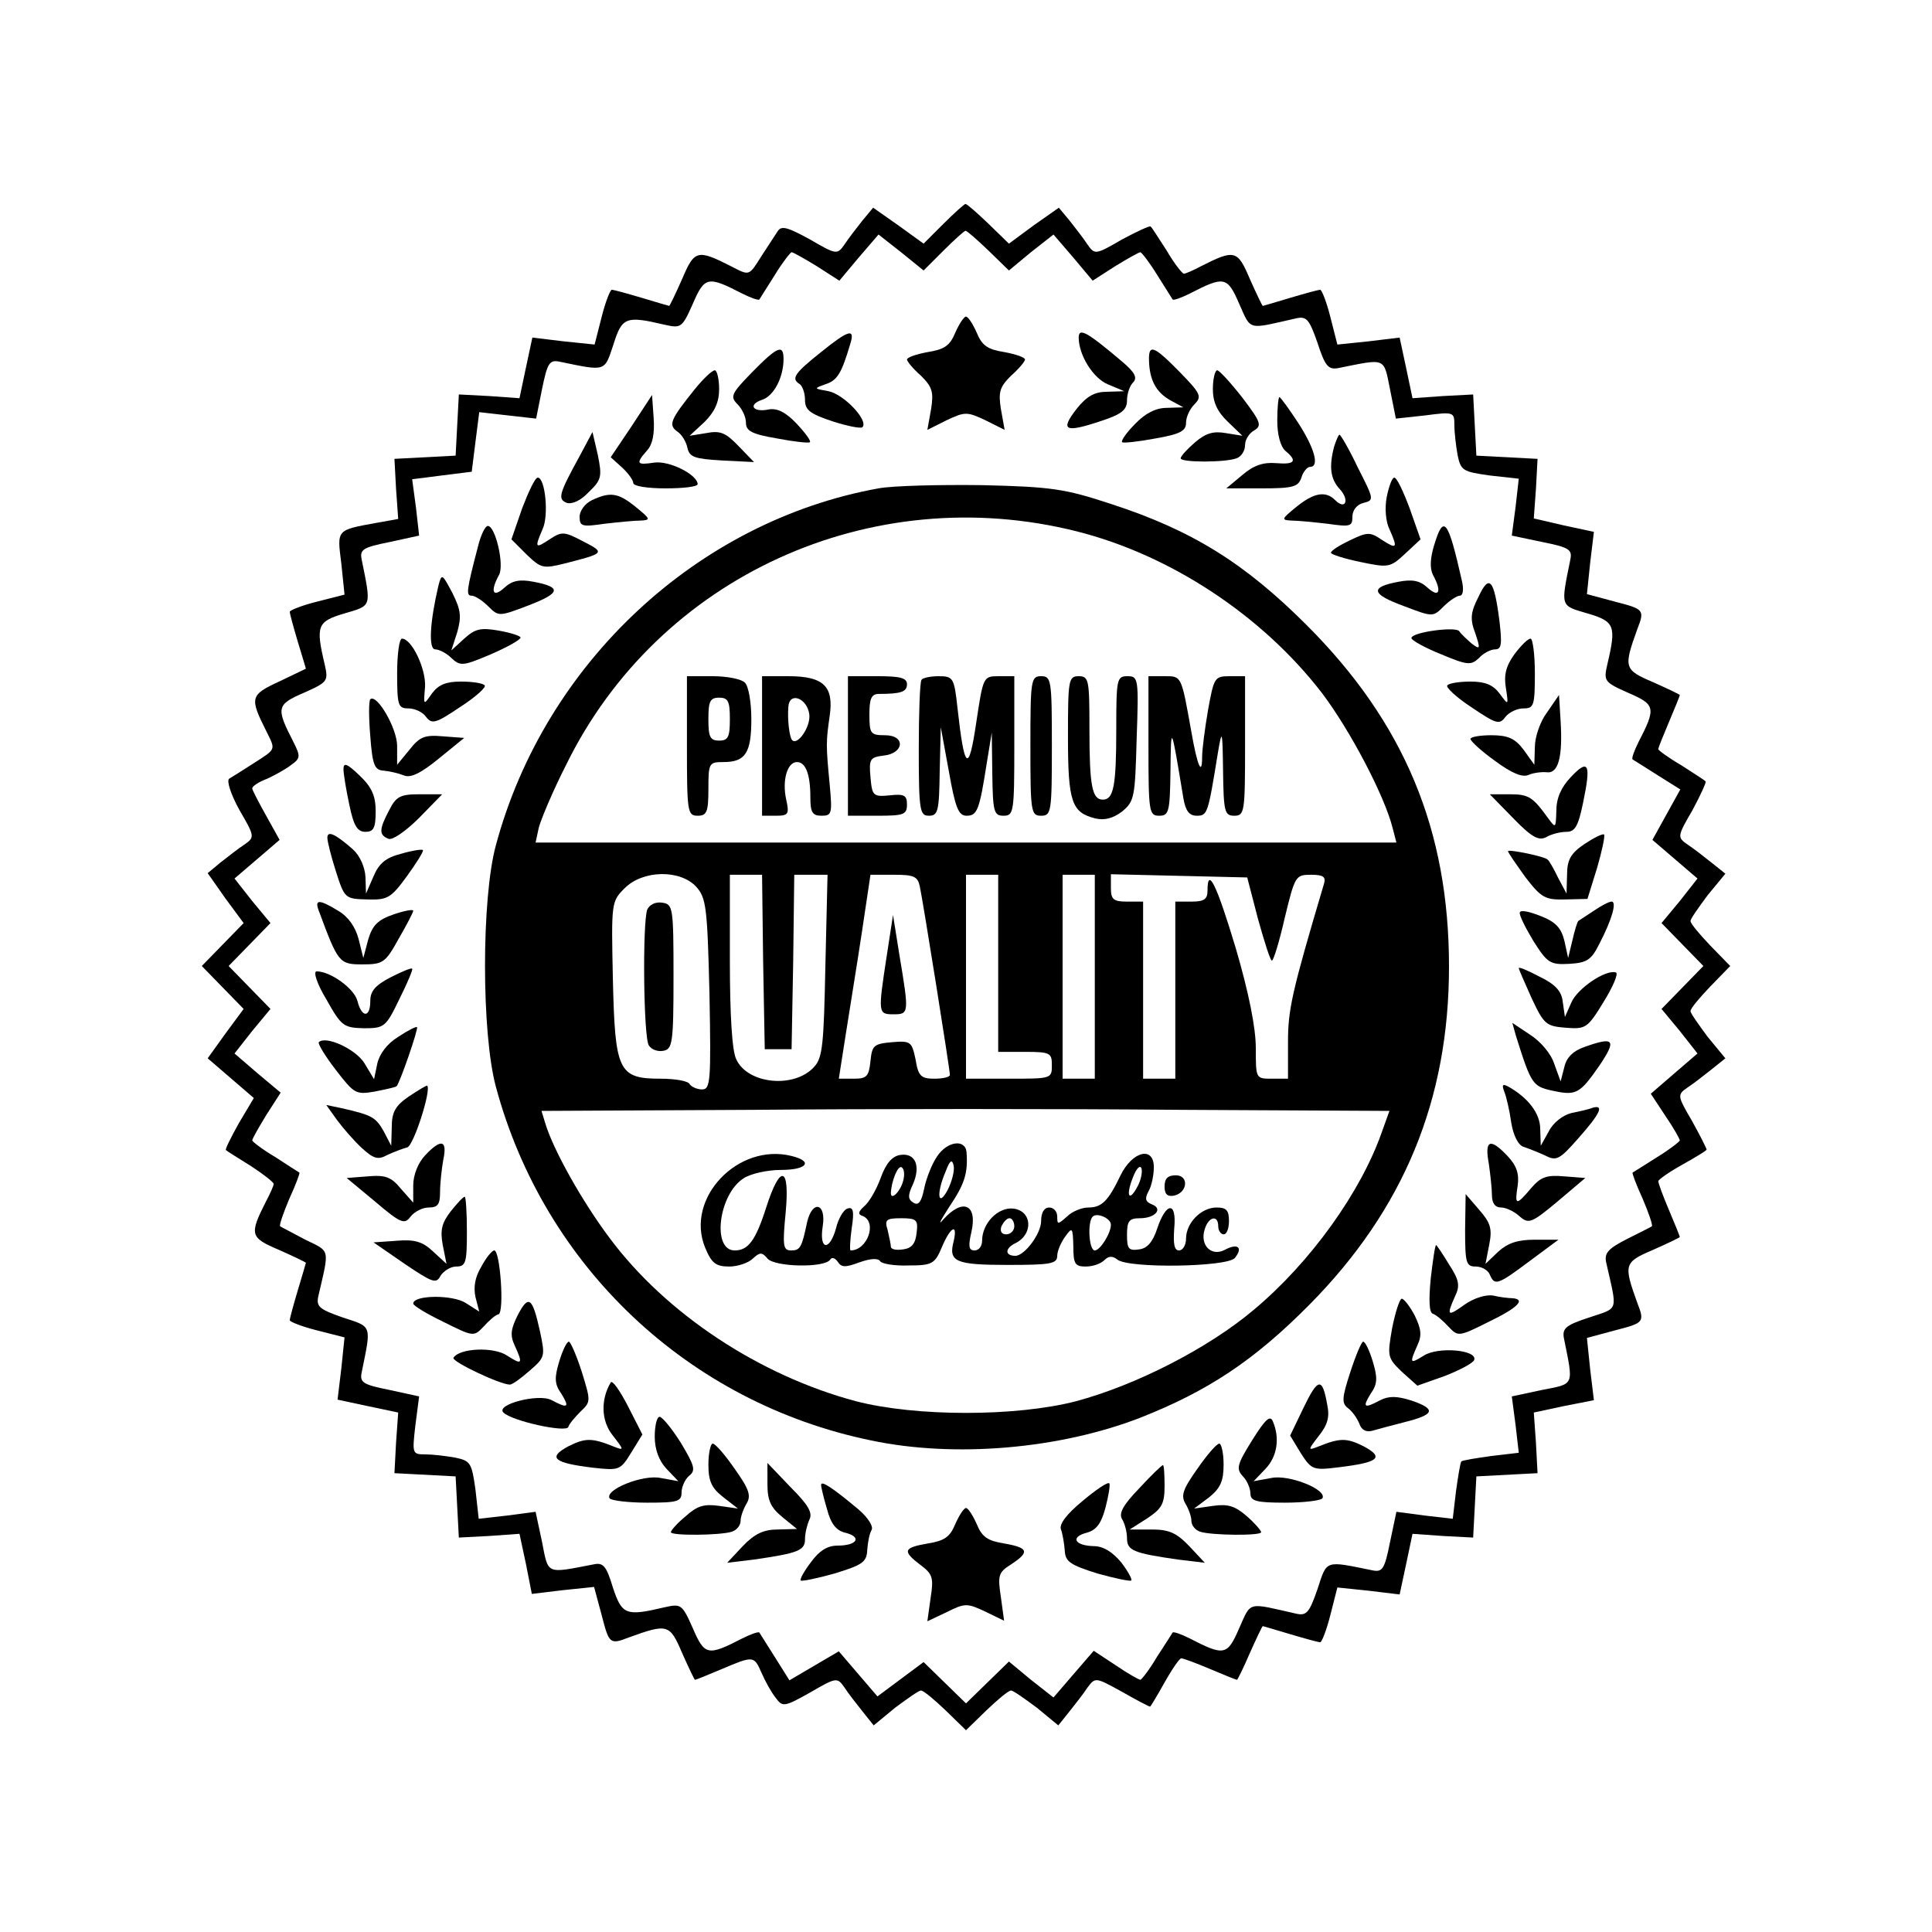 <?xml version="1.0" standalone="no"?>
<!DOCTYPE svg PUBLIC "-//W3C//DTD SVG 20010904//EN"
 "http://www.w3.org/TR/2001/REC-SVG-20010904/DTD/svg10.dtd">
<svg version="1.0" xmlns="http://www.w3.org/2000/svg"
 width="360pt" height="360pt" viewBox="0 0 360 360"
 preserveAspectRatio="xMidYMid meet">

<g transform="translate(0,360) scale(0.1,-0.1)"
fill="#000000" stroke="none">
<path d="M1758 3183 l-37 -37 -47 34 -47 33 -20 -24 c-10 -13 -26 -33 -33 -44
-14 -20 -15 -20 -65 9 -42 23 -53 26 -60 15 -5 -8 -19 -29 -30 -46 -24 -38
-22 -37 -57 -19 -63 32 -68 30 -91 -24 -12 -27 -23 -50 -24 -50 -1 0 -24 7
-51 15 -27 8 -52 15 -56 15 -3 0 -12 -23 -19 -51 l-13 -51 -58 6 -58 7 -12
-56 -12 -57 -56 4 -57 3 -3 -57 -3 -57 -57 -3 -57 -3 3 -56 4 -56 -39 -7 c-77
-14 -75 -12 -67 -76 l6 -58 -51 -13 c-28 -7 -51 -16 -51 -19 0 -4 7 -29 15
-56 8 -27 15 -49 15 -50 0 0 -23 -11 -50 -24 -54 -25 -55 -30 -24 -92 18 -36
19 -33 -23 -60 -20 -13 -41 -26 -46 -29 -5 -4 3 -29 19 -58 29 -50 29 -51 9
-65 -11 -7 -31 -23 -44 -33 l-24 -20 33 -47 34 -46 -39 -40 -39 -40 39 -40 39
-40 -34 -46 -33 -46 43 -37 43 -37 -28 -47 c-15 -27 -26 -49 -24 -50 2 -2 23
-15 47 -30 23 -15 42 -30 42 -33 0 -3 -6 -17 -14 -32 -32 -63 -30 -68 24 -91
27 -12 50 -23 50 -24 0 -1 -7 -24 -15 -51 -8 -27 -15 -52 -15 -56 0 -3 23 -12
51 -19 l51 -13 -6 -58 -7 -58 56 -12 57 -12 -4 -56 -3 -57 57 -3 57 -3 3 -57
3 -57 57 3 56 4 12 -56 11 -56 58 7 58 6 14 -52 c14 -54 15 -56 51 -42 72 26
76 25 99 -29 12 -27 23 -50 24 -50 2 0 24 9 50 20 59 25 60 25 74 -7 7 -16 18
-36 26 -46 13 -18 16 -18 64 9 50 29 51 29 65 9 7 -11 23 -31 34 -45 l20 -25
40 33 c23 17 44 32 48 32 5 0 25 -17 46 -37 l38 -37 38 37 c21 20 41 37 46 37
4 0 25 -15 48 -32 l40 -33 20 25 c11 14 27 34 34 45 15 20 15 20 64 -7 28 -16
51 -28 53 -28 1 0 13 20 27 45 14 25 28 45 31 45 4 0 28 -9 54 -20 26 -11 48
-20 50 -20 1 0 12 22 24 50 12 27 23 50 24 50 1 0 24 -7 51 -15 27 -8 52 -15
56 -15 3 0 12 23 19 51 l13 51 58 -6 58 -7 12 56 12 57 56 -4 57 -3 3 57 3 57
57 3 57 3 -3 57 -4 56 56 12 56 11 -7 58 -6 58 52 14 c54 14 56 15 42 51 -26
72 -25 76 29 99 27 12 50 23 50 24 0 2 -9 24 -20 50 -11 26 -20 50 -20 54 0 3
20 17 45 31 25 14 45 26 45 28 0 2 -12 26 -27 53 -28 48 -28 49 -8 63 11 7 31
23 45 34 l25 20 -33 40 c-17 23 -32 44 -32 48 0 5 17 25 37 46 l37 38 -37 38
c-20 21 -37 41 -37 46 0 4 15 25 32 48 l33 40 -25 20 c-14 11 -34 27 -45 34
-20 14 -20 15 9 65 15 28 26 52 24 53 -1 2 -22 15 -45 30 -24 14 -43 28 -43
30 0 3 9 25 20 51 11 26 20 48 20 50 0 1 -23 12 -50 24 -54 23 -55 27 -29 99
14 36 12 37 -42 51 l-52 14 6 58 7 58 -56 12 -56 13 4 55 3 56 -57 3 -57 3 -3
57 -3 57 -57 -3 -56 -4 -12 57 -12 56 -58 -7 -58 -6 -13 51 c-7 28 -16 51 -19
51 -4 0 -29 -7 -56 -15 -27 -8 -50 -15 -51 -15 -1 0 -12 23 -24 50 -23 54 -28
56 -91 24 -15 -8 -29 -14 -32 -14 -3 0 -18 19 -32 43 -15 23 -28 44 -30 45 -1
2 -25 -9 -53 -24 -50 -29 -51 -29 -65 -9 -7 11 -23 31 -33 44 l-20 24 -47 -33
-46 -34 -38 37 c-21 20 -40 37 -43 37 -2 0 -21 -17 -41 -37z m84 -50 l38 -37
41 34 42 33 37 -43 36 -43 42 27 c23 14 44 26 47 26 2 0 17 -19 31 -42 15 -24
28 -44 29 -46 2 -2 16 3 32 11 64 33 70 32 92 -19 23 -51 14 -48 107 -27 19 4
24 -3 39 -46 14 -43 20 -50 38 -47 90 18 85 21 97 -39 l11 -55 55 6 c53 7 54
6 54 -18 0 -14 3 -39 6 -56 6 -29 10 -31 60 -38 l54 -6 -6 -53 -7 -53 57 -12
c50 -10 56 -14 52 -33 -18 -89 -19 -85 32 -100 51 -15 54 -23 37 -95 -7 -31
-6 -33 39 -53 51 -22 52 -28 19 -92 -8 -16 -13 -30 -11 -32 2 -1 22 -14 46
-29 l43 -27 -26 -47 -26 -47 42 -36 42 -36 -33 -42 -34 -41 39 -40 39 -40 -39
-40 -39 -40 34 -41 33 -42 -43 -37 -44 -38 27 -41 c15 -22 27 -43 27 -46 0 -2
-19 -17 -42 -31 -24 -15 -44 -28 -46 -29 -1 -1 7 -23 19 -49 11 -26 19 -49 17
-51 -1 -1 -23 -12 -47 -24 -35 -18 -42 -26 -38 -44 21 -93 24 -83 -32 -102
-43 -14 -50 -20 -47 -38 18 -90 21 -85 -41 -97 l-56 -12 7 -53 6 -52 -51 -6
c-29 -4 -53 -8 -56 -10 -2 -3 -6 -27 -10 -56 l-6 -51 -52 6 -53 7 -12 -57
c-10 -50 -14 -56 -33 -52 -89 18 -84 20 -102 -35 -15 -43 -20 -50 -39 -46 -93
21 -84 24 -107 -27 -22 -51 -28 -52 -92 -19 -16 8 -30 13 -32 11 -1 -2 -14
-22 -29 -45 -14 -24 -29 -43 -31 -43 -3 0 -24 12 -46 27 l-41 27 -38 -44 -37
-43 -42 33 -41 34 -40 -39 -40 -39 -39 38 -40 39 -43 -32 -43 -32 -36 42 -36
42 -46 -27 -46 -27 -27 43 c-15 24 -28 44 -29 46 -2 2 -16 -3 -32 -11 -64 -33
-70 -32 -92 19 -20 45 -22 46 -53 39 -72 -17 -79 -14 -96 37 -12 40 -18 47
-36 43 -89 -17 -84 -20 -96 42 l-12 56 -53 -7 -53 -6 -6 54 c-7 50 -9 54 -38
60 -17 3 -42 6 -55 6 -25 0 -25 1 -19 54 l7 54 -55 12 c-50 10 -56 14 -52 33
18 89 20 84 -35 102 -43 15 -50 20 -46 39 21 91 23 83 -24 106 -24 13 -46 24
-47 25 -2 2 6 25 17 51 12 26 20 48 19 49 -2 1 -22 14 -45 29 -24 14 -43 29
-43 31 0 3 12 24 26 47 l27 42 -43 36 -43 37 33 42 34 41 -39 40 -39 40 39 40
39 40 -34 41 -33 42 42 36 42 36 -25 45 c-14 25 -26 48 -26 51 0 4 12 12 28
18 15 7 35 18 45 26 17 12 17 16 4 42 -33 64 -32 70 19 92 45 20 46 22 39 53
-17 72 -14 80 37 95 51 15 50 11 32 100 -4 19 2 23 52 33 l55 12 -6 53 -7 52
55 7 56 7 7 56 7 55 53 -6 53 -6 11 55 c10 49 14 55 33 51 87 -18 83 -19 100
32 16 51 23 54 95 37 31 -7 33 -6 53 39 22 51 28 52 92 19 16 -8 30 -13 32
-11 1 2 14 22 29 46 14 23 29 42 31 42 3 0 24 -12 47 -26 l42 -27 36 43 37 43
42 -33 42 -34 37 37 c20 20 39 37 41 37 3 0 22 -17 43 -37z"/>
<path d="M1780 2980 c-10 -24 -20 -31 -51 -36 -22 -4 -39 -10 -39 -14 0 -3 11
-17 26 -30 21 -21 24 -30 19 -62 l-7 -39 36 18 c34 16 38 16 72 0 l36 -18 -7
39 c-5 32 -2 41 19 62 15 13 26 27 26 30 0 4 -17 10 -39 14 -31 5 -41 12 -51
36 -7 16 -16 30 -20 30 -4 0 -13 -14 -20 -30z"/>
<path d="M1530 2944 c-49 -39 -56 -49 -41 -59 6 -3 11 -17 11 -30 0 -19 9 -26
51 -40 28 -9 53 -14 56 -11 12 12 -34 61 -63 67 -28 5 -28 5 -6 13 22 7 30 20
46 74 10 31 -2 28 -54 -14z"/>
<path d="M2010 2971 c0 -32 26 -75 54 -87 l31 -13 -32 -1 c-23 0 -38 -8 -57
-32 -31 -40 -22 -45 44 -23 40 13 50 21 50 39 0 12 5 27 11 33 9 9 4 19 -21
40 -65 55 -80 63 -80 44z"/>
<path d="M1401 2906 c-38 -39 -41 -45 -27 -59 9 -9 16 -24 16 -35 0 -15 11
-21 58 -29 31 -6 59 -9 61 -7 3 2 -9 18 -25 35 -20 21 -36 29 -52 26 -29 -6
-39 9 -12 18 22 7 40 42 40 76 0 28 -11 24 -59 -25z"/>
<path d="M2141 2928 c1 -36 13 -59 40 -74 l24 -13 -31 -1 c-20 0 -40 -10 -59
-30 -16 -16 -27 -32 -24 -34 2 -2 30 1 62 7 46 8 57 14 57 29 0 11 7 26 16 35
14 14 11 20 -27 59 -49 50 -59 54 -58 22z"/>
<path d="M1294 2874 c-45 -56 -49 -66 -32 -78 9 -6 17 -20 19 -31 4 -17 14
-20 64 -23 l60 -3 -29 30 c-24 25 -34 29 -60 24 l-31 -5 28 26 c19 19 27 37
27 61 0 19 -4 35 -8 35 -5 0 -22 -16 -38 -36z"/>
<path d="M2260 2875 c0 -24 8 -42 28 -61 l27 -26 -31 5 c-23 4 -37 0 -57 -17
-15 -13 -27 -26 -27 -30 0 -8 83 -8 104 0 9 3 16 14 16 25 0 10 8 22 17 27 15
9 12 16 -22 61 -22 28 -43 51 -47 51 -4 0 -8 -16 -8 -35z"/>
<path d="M1177 2806 l-39 -58 21 -19 c12 -11 21 -24 21 -29 0 -6 27 -10 60
-10 33 0 60 3 60 8 -1 18 -53 44 -81 40 -33 -5 -35 -2 -13 23 10 11 14 31 12
60 l-3 43 -38 -58z"/>
<path d="M2380 2816 c0 -26 6 -48 15 -56 23 -19 18 -26 -17 -23 -24 2 -42 -4
-63 -22 l-30 -25 67 0 c58 0 67 3 73 20 3 11 11 20 16 20 18 0 9 34 -22 82
-17 26 -33 48 -35 48 -2 0 -4 -20 -4 -44z"/>
<path d="M1080 2750 c-39 -71 -41 -80 -24 -87 10 -3 26 4 41 20 24 23 25 29
17 69 l-10 43 -24 -45z"/>
<path d="M2486 2768 c-10 -38 -7 -61 11 -80 18 -20 10 -39 -9 -20 -18 18 -40
14 -73 -13 -27 -22 -28 -24 -9 -25 12 0 42 -3 68 -6 42 -6 46 -5 46 13 0 12 8
23 21 26 20 5 19 7 -11 66 -16 34 -32 61 -34 61 -2 0 -6 -10 -10 -22z"/>
<path d="M973 2653 l-20 -58 28 -28 c27 -26 31 -27 71 -17 75 19 76 20 35 41
-36 19 -40 19 -63 4 -27 -18 -28 -16 -13 19 12 25 5 96 -9 96 -5 0 -17 -26
-29 -57z"/>
<path d="M2584 2674 c-4 -20 -2 -46 5 -60 16 -36 14 -38 -14 -20 -22 15 -27
15 -60 -1 -19 -9 -35 -19 -35 -23 0 -3 25 -11 54 -17 53 -11 56 -11 84 15 l29
27 -20 57 c-12 32 -24 58 -29 58 -4 0 -10 -16 -14 -36z"/>
<path d="M1637 2690 c-338 -61 -622 -326 -713 -665 -27 -99 -27 -350 0 -450
90 -335 359 -589 699 -659 156 -33 351 -16 501 42 127 50 213 107 316 211 176
178 260 382 260 630 0 254 -83 454 -265 636 -116 116 -214 177 -365 226 -85
28 -110 32 -240 35 -80 1 -166 -1 -193 -6z m369 -80 c175 -44 346 -157 457
-301 53 -70 117 -192 132 -252 l7 -27 -802 0 -802 0 6 28 c4 15 26 68 51 117
172 351 568 531 951 435z m-709 -662 c19 -21 21 -38 25 -200 3 -163 2 -178
-14 -178 -9 0 -20 5 -23 10 -3 6 -28 10 -54 10 -79 0 -85 14 -89 186 -3 142
-3 144 22 169 34 34 103 35 133 3z m125 -140 l3 -163 25 0 25 0 3 163 2 162
31 0 31 0 -4 -169 c-3 -146 -5 -172 -21 -189 -37 -41 -124 -32 -145 14 -8 15
-12 85 -12 184 l0 160 30 0 30 0 2 -162z m292 140 c6 -28 56 -341 56 -351 0
-4 -13 -7 -29 -7 -25 0 -30 5 -35 36 -7 33 -9 35 -44 32 -34 -3 -37 -6 -40
-35 -3 -29 -7 -33 -31 -33 l-28 0 13 83 c7 45 21 130 30 190 l16 107 44 0 c37
0 44 -3 48 -22z m146 -143 l0 -165 50 0 c47 0 50 -2 50 -25 0 -25 -1 -25 -80
-25 l-80 0 0 190 0 190 30 0 30 0 0 -165z m180 -25 l0 -190 -30 0 -30 0 0 190
0 190 30 0 30 0 0 -190z m304 108 c12 -43 23 -78 26 -78 3 0 14 36 24 80 19
78 20 80 49 80 23 0 28 -4 24 -17 -60 -202 -67 -234 -67 -295 l0 -68 -30 0
c-30 0 -30 0 -30 57 0 38 -13 103 -37 185 -36 120 -53 155 -53 108 0 -16 -7
-20 -30 -20 l-30 0 0 -165 0 -165 -30 0 -30 0 0 165 0 165 -30 0 c-25 0 -30 4
-30 25 l0 26 127 -3 127 -3 20 -77z m231 -397 c-39 -112 -133 -243 -238 -331
-85 -72 -220 -141 -332 -171 -112 -29 -298 -29 -410 0 -180 48 -354 163 -459
304 -51 68 -105 164 -120 214 l-7 23 398 2 c219 2 574 2 790 0 l392 -2 -14
-39z"/>
<path d="M1280 2210 c0 -123 1 -130 20 -130 17 0 20 7 20 50 0 48 1 50 28 50
41 0 52 17 52 80 0 31 -5 61 -12 68 -7 7 -34 12 -60 12 l-48 0 0 -130z m80 50
c0 -33 -3 -40 -20 -40 -17 0 -20 7 -20 40 0 33 3 40 20 40 17 0 20 -7 20 -40z"/>
<path d="M1420 2210 l0 -130 26 0 c23 0 25 3 19 30 -8 36 2 70 20 70 16 0 25
-22 25 -66 0 -28 4 -34 21 -34 19 0 20 4 15 58 -7 74 -7 79 0 128 8 55 -11 74
-77 74 l-49 0 0 -130z m88 59 c3 -23 -22 -59 -32 -48 -5 5 -9 38 -7 62 2 29
35 16 39 -14z"/>
<path d="M1580 2210 l0 -130 55 0 c49 0 55 2 55 21 0 17 -5 20 -32 17 -31 -3
-33 -1 -36 34 -3 33 -1 37 24 40 39 4 42 38 3 38 -27 0 -29 3 -29 39 0 30 4
38 18 38 41 0 52 4 52 18 0 12 -13 15 -55 15 l-55 0 0 -130z"/>
<path d="M1717 2333 c-3 -5 -5 -63 -5 -130 0 -114 2 -123 19 -123 17 0 19 9
20 83 l2 82 15 -82 c12 -68 18 -83 33 -83 20 0 24 10 38 100 l9 55 1 -77 c1
-71 3 -78 21 -78 19 0 20 7 20 130 l0 130 -29 0 c-29 0 -29 -1 -42 -87 -14
-95 -22 -89 -35 29 -6 55 -8 58 -35 58 -15 0 -30 -3 -32 -7z"/>
<path d="M1920 2210 c0 -123 1 -130 20 -130 19 0 20 7 20 130 0 123 -1 130
-20 130 -19 0 -20 -7 -20 -130z"/>
<path d="M1990 2227 c0 -122 7 -141 51 -152 17 -4 33 0 50 13 23 19 24 27 27
136 4 112 3 116 -17 116 -20 0 -21 -5 -21 -99 0 -106 -5 -131 -25 -131 -20 0
-25 25 -25 131 0 92 -1 99 -20 99 -19 0 -20 -7 -20 -113z"/>
<path d="M2140 2210 c0 -123 1 -130 20 -130 18 0 20 7 21 83 1 89 1 89 24 -50
4 -24 11 -33 25 -33 20 0 21 4 39 115 8 48 9 46 10 -32 1 -76 3 -83 21 -83 19
0 20 7 20 130 l0 130 -29 0 c-28 0 -29 -3 -40 -63 -6 -35 -11 -74 -11 -87 0
-38 -9 -17 -20 46 -19 106 -18 104 -50 104 l-30 0 0 -130z"/>
<path d="M1206 1905 c-9 -25 -7 -238 3 -253 5 -8 17 -12 27 -10 17 3 19 14 19
138 0 130 -1 135 -21 138 -13 2 -24 -4 -28 -13z"/>
<path d="M1652 1817 c-16 -105 -16 -107 13 -107 29 0 29 2 11 110 l-12 75 -12
-78z"/>
<path d="M1746 1445 c-9 -13 -20 -40 -24 -60 -5 -25 -11 -32 -20 -26 -10 6
-11 13 -1 34 15 34 5 59 -23 55 -15 -2 -27 -15 -37 -43 -8 -22 -22 -46 -31
-53 -11 -10 -12 -15 -2 -18 27 -12 8 -64 -23 -64 -2 0 -1 19 2 41 5 32 3 41
-8 37 -7 -2 -17 -19 -21 -36 -12 -44 -32 -42 -25 3 7 43 -19 50 -29 8 -10 -48
-13 -53 -30 -53 -15 0 -16 9 -10 71 8 86 -10 91 -36 10 -20 -63 -34 -81 -59
-81 -43 0 -30 104 16 134 13 9 45 16 70 16 49 0 61 16 20 26 -100 25 -199 -79
-161 -171 12 -29 20 -35 45 -35 16 0 36 7 44 15 13 12 17 12 27 0 13 -16 107
-18 117 -2 3 5 9 3 14 -4 7 -11 14 -11 41 -1 20 7 34 8 38 2 3 -5 27 -9 53 -8
44 0 49 3 62 34 16 38 30 46 22 11 -10 -38 3 -44 101 -44 79 0 92 2 92 17 0 9
7 25 15 36 13 18 14 17 15 -18 0 -33 3 -38 23 -38 13 0 28 5 35 12 8 8 15 8
24 1 21 -17 205 -14 219 3 16 20 5 28 -19 15 -25 -13 -47 9 -37 39 7 23 25 27
25 5 0 -8 5 -15 10 -15 6 0 10 11 10 25 0 20 -5 25 -23 25 -29 0 -57 -29 -57
-58 0 -12 -6 -22 -13 -22 -9 0 -11 12 -9 41 5 51 -15 50 -32 -1 -8 -24 -18
-36 -33 -38 -20 -3 -23 1 -23 27 0 26 4 31 24 31 29 0 44 18 22 26 -12 5 -13
11 -6 24 6 10 10 31 10 45 0 40 -40 30 -62 -15 -23 -48 -35 -60 -60 -60 -12 0
-30 -7 -40 -17 -17 -15 -18 -15 -18 0 0 10 -7 17 -15 17 -9 0 -15 -9 -15 -25
0 -24 -31 -65 -48 -65 -20 0 -20 14 1 24 33 17 30 60 -5 64 -28 3 -58 -27 -58
-60 0 -10 -6 -18 -14 -18 -11 0 -12 8 -6 34 12 52 -16 64 -52 24 -11 -13 -6
-3 10 22 29 43 36 63 33 103 -2 25 -36 21 -55 -8z m20 -62 c-18 -34 -22 -8 -4
34 8 21 12 24 15 11 2 -9 -3 -29 -11 -45z m-83 17 c-5 -20 -23 -38 -23 -23 1
22 13 52 20 48 5 -3 6 -14 3 -25z m437 -10 c-16 -31 -23 -19 -9 16 6 16 13 24
16 17 2 -7 -1 -22 -7 -33z m-50 -72 c0 -16 -20 -48 -30 -48 -11 0 -14 53 -4
63 8 8 34 -3 34 -15z m-362 -15 c-2 -20 -9 -29 -25 -31 -13 -2 -23 0 -23 5 0
4 -3 18 -6 31 -6 19 -3 22 25 22 29 0 32 -3 29 -27z m182 12 c0 -8 -7 -15 -15
-15 -9 0 -12 6 -9 15 4 8 10 15 15 15 5 0 9 -7 9 -15z"/>
<path d="M2170 1389 c0 -14 5 -19 17 -17 26 5 29 38 4 38 -15 0 -21 -6 -21
-21z"/>
<path d="M1103 2668 c-13 -6 -23 -20 -23 -31 0 -18 5 -19 46 -13 26 3 56 6 68
6 19 1 18 3 -9 25 -33 27 -48 29 -82 13z"/>
<path d="M891 2583 c-22 -84 -23 -93 -12 -93 6 0 20 -9 31 -20 19 -19 20 -19
75 2 60 23 62 34 9 44 -26 5 -40 2 -54 -11 -22 -20 -27 -7 -10 24 10 19 -7 91
-21 91 -5 0 -13 -17 -18 -37z"/>
<path d="M2672 2583 c-7 -23 -8 -42 -2 -54 17 -31 12 -44 -10 -24 -14 13 -28
16 -54 11 -54 -10 -51 -23 9 -45 55 -21 55 -21 75 -1 11 11 25 20 30 20 6 0 8
11 4 28 -26 115 -34 125 -52 65z"/>
<path d="M817 2509 c-16 -68 -19 -119 -6 -119 7 0 21 -7 30 -16 17 -16 22 -15
74 7 30 13 55 27 55 31 0 3 -18 9 -41 13 -34 6 -44 3 -64 -15 l-24 -22 11 34
c8 29 7 41 -9 73 -19 36 -20 37 -26 14z"/>
<path d="M2755 2488 c-15 -29 -16 -42 -6 -68 10 -30 9 -31 -7 -19 -9 8 -20 18
-23 23 -7 9 -89 -2 -89 -13 0 -4 25 -18 55 -30 50 -21 56 -21 71 -7 8 9 22 16
30 16 12 0 13 10 8 53 -10 78 -19 88 -39 45z"/>
<path d="M740 2345 c0 -60 2 -65 21 -65 12 0 27 -7 33 -16 11 -14 18 -12 64
19 28 18 49 37 45 40 -3 4 -23 7 -44 7 -28 0 -42 -6 -54 -22 -16 -23 -16 -23
-13 12 2 34 -25 90 -43 90 -5 0 -9 -29 -9 -65z"/>
<path d="M2822 2381 c-16 -22 -20 -39 -16 -63 5 -33 5 -33 -12 -10 -12 16 -27
22 -54 22 -20 0 -40 -3 -43 -7 -4 -3 16 -22 45 -41 46 -31 52 -33 63 -18 7 9
22 16 34 16 19 0 21 5 21 65 0 36 -4 65 -8 65 -5 0 -18 -13 -30 -29z"/>
<path d="M690 2297 c-3 -3 -3 -34 0 -69 4 -54 8 -63 25 -64 11 -1 28 -5 38 -9
12 -5 31 4 64 31 l48 39 -40 3 c-34 3 -43 -1 -62 -25 l-23 -28 0 35 c0 33 -38
98 -50 87z"/>
<path d="M2883 2273 c-13 -17 -23 -46 -23 -65 l-1 -33 -20 28 c-16 21 -29 27
-60 27 -21 0 -39 -3 -39 -7 1 -5 21 -23 46 -41 31 -23 51 -31 62 -26 9 4 25 6
34 5 22 -3 30 29 26 95 l-3 49 -22 -32z"/>
<path d="M640 2167 c0 -9 5 -39 11 -67 8 -39 15 -50 30 -50 15 0 19 7 19 38 0
29 -7 45 -30 67 -23 22 -30 25 -30 12z"/>
<path d="M2927 2152 c-18 -19 -27 -39 -27 -63 -1 -32 -1 -33 -15 -14 -29 40
-36 45 -72 45 l-37 0 44 -45 c34 -35 47 -42 61 -35 10 6 27 10 38 10 16 0 22
11 31 55 15 72 10 82 -23 47z"/>
<path d="M725 2090 c-19 -36 -19 -46 -1 -53 7 -3 32 14 57 39 l43 44 -42 0
c-36 0 -44 -4 -57 -30z"/>
<path d="M610 2039 c0 -7 7 -35 16 -63 16 -50 17 -51 58 -52 38 -1 44 2 74 43
18 25 32 47 30 49 -2 2 -21 -1 -41 -7 -28 -7 -41 -18 -51 -42 l-14 -32 -1 31
c-1 18 -10 39 -23 51 -33 29 -48 36 -48 22z"/>
<path d="M2952 2027 c-25 -17 -32 -29 -32 -57 l-1 -35 -16 30 c-8 17 -17 32
-19 33 -4 6 -74 20 -74 16 0 -3 15 -24 32 -48 30 -39 37 -43 75 -42 l41 1 18
58 c9 31 15 59 13 62 -3 2 -19 -6 -37 -18z"/>
<path d="M594 1903 c36 -97 38 -100 81 -100 39 0 43 3 68 48 15 26 27 49 27
52 0 3 -17 0 -37 -7 -29 -10 -39 -20 -47 -47 l-9 -34 -9 36 c-6 22 -19 41 -38
52 -36 22 -44 21 -36 0z"/>
<path d="M2970 1903 c-14 -9 -27 -18 -29 -19 -2 -2 -7 -18 -11 -36 l-8 -33 -7
32 c-6 24 -16 35 -44 46 -20 8 -37 12 -39 7 -2 -4 10 -28 25 -53 26 -41 31
-45 67 -43 33 2 41 7 56 37 24 46 33 79 23 79 -5 0 -20 -8 -33 -17z"/>
<path d="M728 1779 c-29 -15 -38 -26 -38 -44 0 -32 -16 -32 -24 0 -6 23 -50
55 -76 55 -7 0 1 -24 18 -52 28 -50 32 -53 70 -54 38 0 41 2 66 54 15 30 26
56 24 57 -2 2 -20 -6 -40 -16z"/>
<path d="M2830 1796 c0 -2 11 -27 24 -56 23 -49 27 -52 63 -55 38 -3 41 -1 71
48 18 29 28 53 23 55 -19 6 -72 -30 -83 -56 l-12 -27 -4 28 c-2 20 -14 33 -43
47 -21 11 -39 19 -39 16z"/>
<path d="M742 1668 c-21 -13 -35 -32 -39 -50 l-6 -29 -18 30 c-16 26 -72 52
-85 39 -2 -3 12 -26 32 -52 34 -44 37 -46 72 -40 20 4 39 8 41 10 6 6 41 107
38 110 -1 2 -17 -6 -35 -18z"/>
<path d="M2825 1669 c28 -89 31 -93 66 -101 46 -10 52 -7 89 46 33 49 28 55
-28 35 -20 -7 -33 -19 -37 -37 l-7 -27 -12 33 c-6 19 -26 42 -45 54 l-33 22 7
-25z"/>
<path d="M762 1557 c-25 -17 -32 -29 -32 -57 l-1 -35 -14 27 c-15 26 -21 30
-78 43 l-29 6 20 -28 c11 -15 32 -39 46 -52 22 -20 30 -23 48 -13 13 6 29 12
37 14 12 4 45 107 37 115 -1 1 -16 -8 -34 -20z"/>
<path d="M2803 1566 c4 -10 10 -36 13 -58 4 -24 13 -42 23 -45 9 -3 27 -10 40
-16 21 -11 27 -8 62 32 40 45 49 63 27 57 -7 -3 -25 -7 -40 -10 -16 -4 -34
-18 -42 -34 l-15 -27 -1 31 c0 29 -22 58 -59 79 -11 6 -13 4 -8 -9z"/>
<path d="M792 1447 c-13 -14 -22 -36 -22 -56 l0 -32 -23 26 c-18 22 -29 26
-62 23 l-39 -3 53 -44 c48 -41 55 -43 66 -28 7 9 22 17 34 17 17 0 21 6 21 29
0 16 3 43 6 60 8 37 -4 40 -34 8z"/>
<path d="M2774 1433 c3 -21 6 -48 6 -60 0 -15 6 -23 17 -23 9 0 24 -7 34 -16
17 -15 22 -14 71 27 l52 44 -39 3 c-33 3 -44 -1 -62 -22 -28 -33 -31 -33 -25
5 3 22 -2 37 -19 55 -32 34 -43 30 -35 -13z"/>
<path d="M840 1343 c-17 -22 -20 -35 -15 -63 l7 -35 -25 23 c-19 18 -34 23
-68 20 l-43 -3 58 -40 c52 -35 59 -38 67 -22 6 9 19 17 29 17 18 0 20 7 20 65
0 36 -2 65 -4 65 -3 0 -14 -12 -26 -27z"/>
<path d="M2730 1308 c0 -62 2 -68 20 -68 11 0 23 -7 26 -15 9 -21 14 -20 74
25 l54 40 -44 0 c-32 0 -50 -6 -68 -22 l-24 -23 7 36 c6 30 2 41 -19 65 l-25
29 -1 -67z"/>
<path d="M2666 1218 c-4 -41 -3 -64 4 -66 6 -2 19 -13 29 -24 18 -19 19 -19
75 9 54 26 70 42 44 44 -7 0 -24 2 -36 5 -14 2 -36 -5 -53 -17 -32 -23 -34
-21 -18 15 10 20 8 31 -11 60 -12 20 -23 36 -24 36 -2 0 -6 -28 -10 -62z"/>
<path d="M897 1240 c-12 -20 -15 -38 -11 -57 l7 -27 -25 16 c-25 16 -98 15
-98 -1 0 -4 25 -19 56 -34 56 -28 57 -28 75 -9 10 11 22 22 28 23 11 4 3 119
-8 119 -4 0 -15 -13 -24 -30z"/>
<path d="M965 1150 c-13 -26 -15 -38 -6 -57 16 -35 14 -37 -14 -19 -25 17 -89
14 -100 -4 -4 -7 87 -50 105 -50 5 0 21 12 37 26 29 25 29 27 19 74 -14 63
-21 68 -41 30z"/>
<path d="M2594 1125 c-9 -52 -9 -55 18 -81 l29 -26 51 18 c28 11 53 24 55 30
6 19 -68 25 -94 8 -26 -16 -27 -15 -12 19 9 19 7 31 -5 56 -9 17 -20 31 -24
31 -4 0 -12 -25 -18 -55z"/>
<path d="M1042 1063 c-9 -30 -9 -42 4 -60 16 -26 12 -28 -18 -12 -24 13 -105
-8 -90 -23 16 -16 117 -38 121 -27 1 5 12 18 23 29 19 18 19 19 2 74 -10 31
-21 56 -24 56 -4 0 -12 -17 -18 -37z"/>
<path d="M2516 1043 c-16 -49 -16 -58 -4 -67 8 -6 17 -19 21 -29 4 -12 13 -16
24 -13 10 3 37 10 60 16 56 14 60 24 14 40 -28 9 -43 9 -59 1 -30 -16 -34 -14
-18 12 13 18 13 30 4 60 -6 20 -14 37 -18 37 -3 0 -14 -26 -24 -57z"/>
<path d="M1138 1024 c-19 -32 -18 -72 4 -99 21 -27 21 -28 3 -21 -42 17 -54
17 -86 1 -39 -21 -28 -31 47 -40 47 -5 50 -5 70 28 l21 34 -27 53 c-15 29 -29
49 -32 44z"/>
<path d="M2429 977 l-25 -52 20 -33 c20 -31 23 -32 71 -26 74 9 85 18 46 39
-32 16 -44 16 -86 -1 -18 -7 -18 -6 2 20 17 21 21 36 16 59 -9 51 -17 50 -44
-6z"/>
<path d="M2333 916 c-28 -45 -30 -53 -17 -67 8 -8 14 -23 14 -32 0 -14 11 -17
64 -17 36 0 67 4 70 8 10 16 -62 45 -95 38 l-33 -6 22 23 c22 23 27 57 14 88
-5 13 -14 5 -39 -35z"/>
<path d="M1220 923 c0 -24 8 -45 22 -60 l22 -23 -33 6 c-33 7 -105 -22 -95
-38 3 -4 34 -8 70 -8 56 0 64 2 64 19 0 10 6 24 14 31 13 10 10 19 -15 61 -17
27 -35 49 -40 49 -5 0 -9 -17 -9 -37z"/>
<path d="M1320 871 c0 -31 6 -44 28 -61 l27 -21 -35 5 c-28 4 -41 0 -62 -19
-16 -13 -28 -27 -28 -30 0 -7 94 -6 114 1 9 3 16 12 16 20 0 8 5 22 11 32 9
15 5 27 -22 65 -18 26 -36 47 -41 47 -4 0 -8 -18 -8 -39z"/>
<path d="M2231 863 c-27 -38 -31 -50 -22 -65 6 -10 11 -24 11 -32 0 -8 7 -17
16 -20 20 -7 114 -8 114 -1 0 3 -12 17 -27 30 -22 19 -35 23 -63 19 l-35 -5
28 21 c21 17 27 30 27 61 0 21 -4 39 -8 39 -5 0 -23 -21 -41 -47z"/>
<path d="M1430 835 c0 -31 6 -44 28 -62 l27 -22 -36 -1 c-26 0 -43 -8 -65 -31
l-29 -31 50 6 c83 12 95 17 95 38 0 11 4 27 8 36 7 13 -2 28 -35 61 l-43 45 0
-39z"/>
<path d="M2123 827 c-30 -31 -39 -47 -32 -58 5 -8 9 -24 9 -35 0 -23 11 -28
95 -40 l50 -6 -29 31 c-24 25 -38 31 -70 31 l-41 0 33 21 c27 18 32 27 32 60
0 21 -1 39 -3 39 -2 0 -22 -19 -44 -43z"/>
<path d="M1530 833 c0 -4 5 -25 11 -45 7 -27 17 -40 34 -44 32 -8 22 -24 -14
-24 -19 0 -34 -9 -50 -31 -13 -17 -21 -32 -19 -34 2 -2 31 4 63 13 52 16 60
21 61 44 1 14 4 30 8 37 4 6 -6 23 -25 39 -48 40 -69 54 -69 45z"/>
<path d="M2017 803 c-29 -24 -44 -43 -40 -53 3 -8 6 -26 7 -39 1 -21 10 -27
61 -43 32 -9 61 -15 63 -13 2 2 -6 17 -19 34 -16 19 -33 30 -51 30 -36 1 -44
17 -13 25 18 5 27 17 35 47 6 23 9 43 7 45 -3 3 -25 -12 -50 -33z"/>
<path d="M1780 760 c-10 -24 -20 -31 -51 -36 -46 -8 -48 -14 -14 -40 23 -17
25 -24 19 -62 l-6 -43 36 17 c34 17 38 17 72 1 l35 -17 -6 44 c-6 40 -5 46 19
61 35 23 33 31 -13 39 -31 5 -41 12 -51 36 -7 16 -16 30 -20 30 -4 0 -13 -14
-20 -30z"/>
</g>
</svg>
